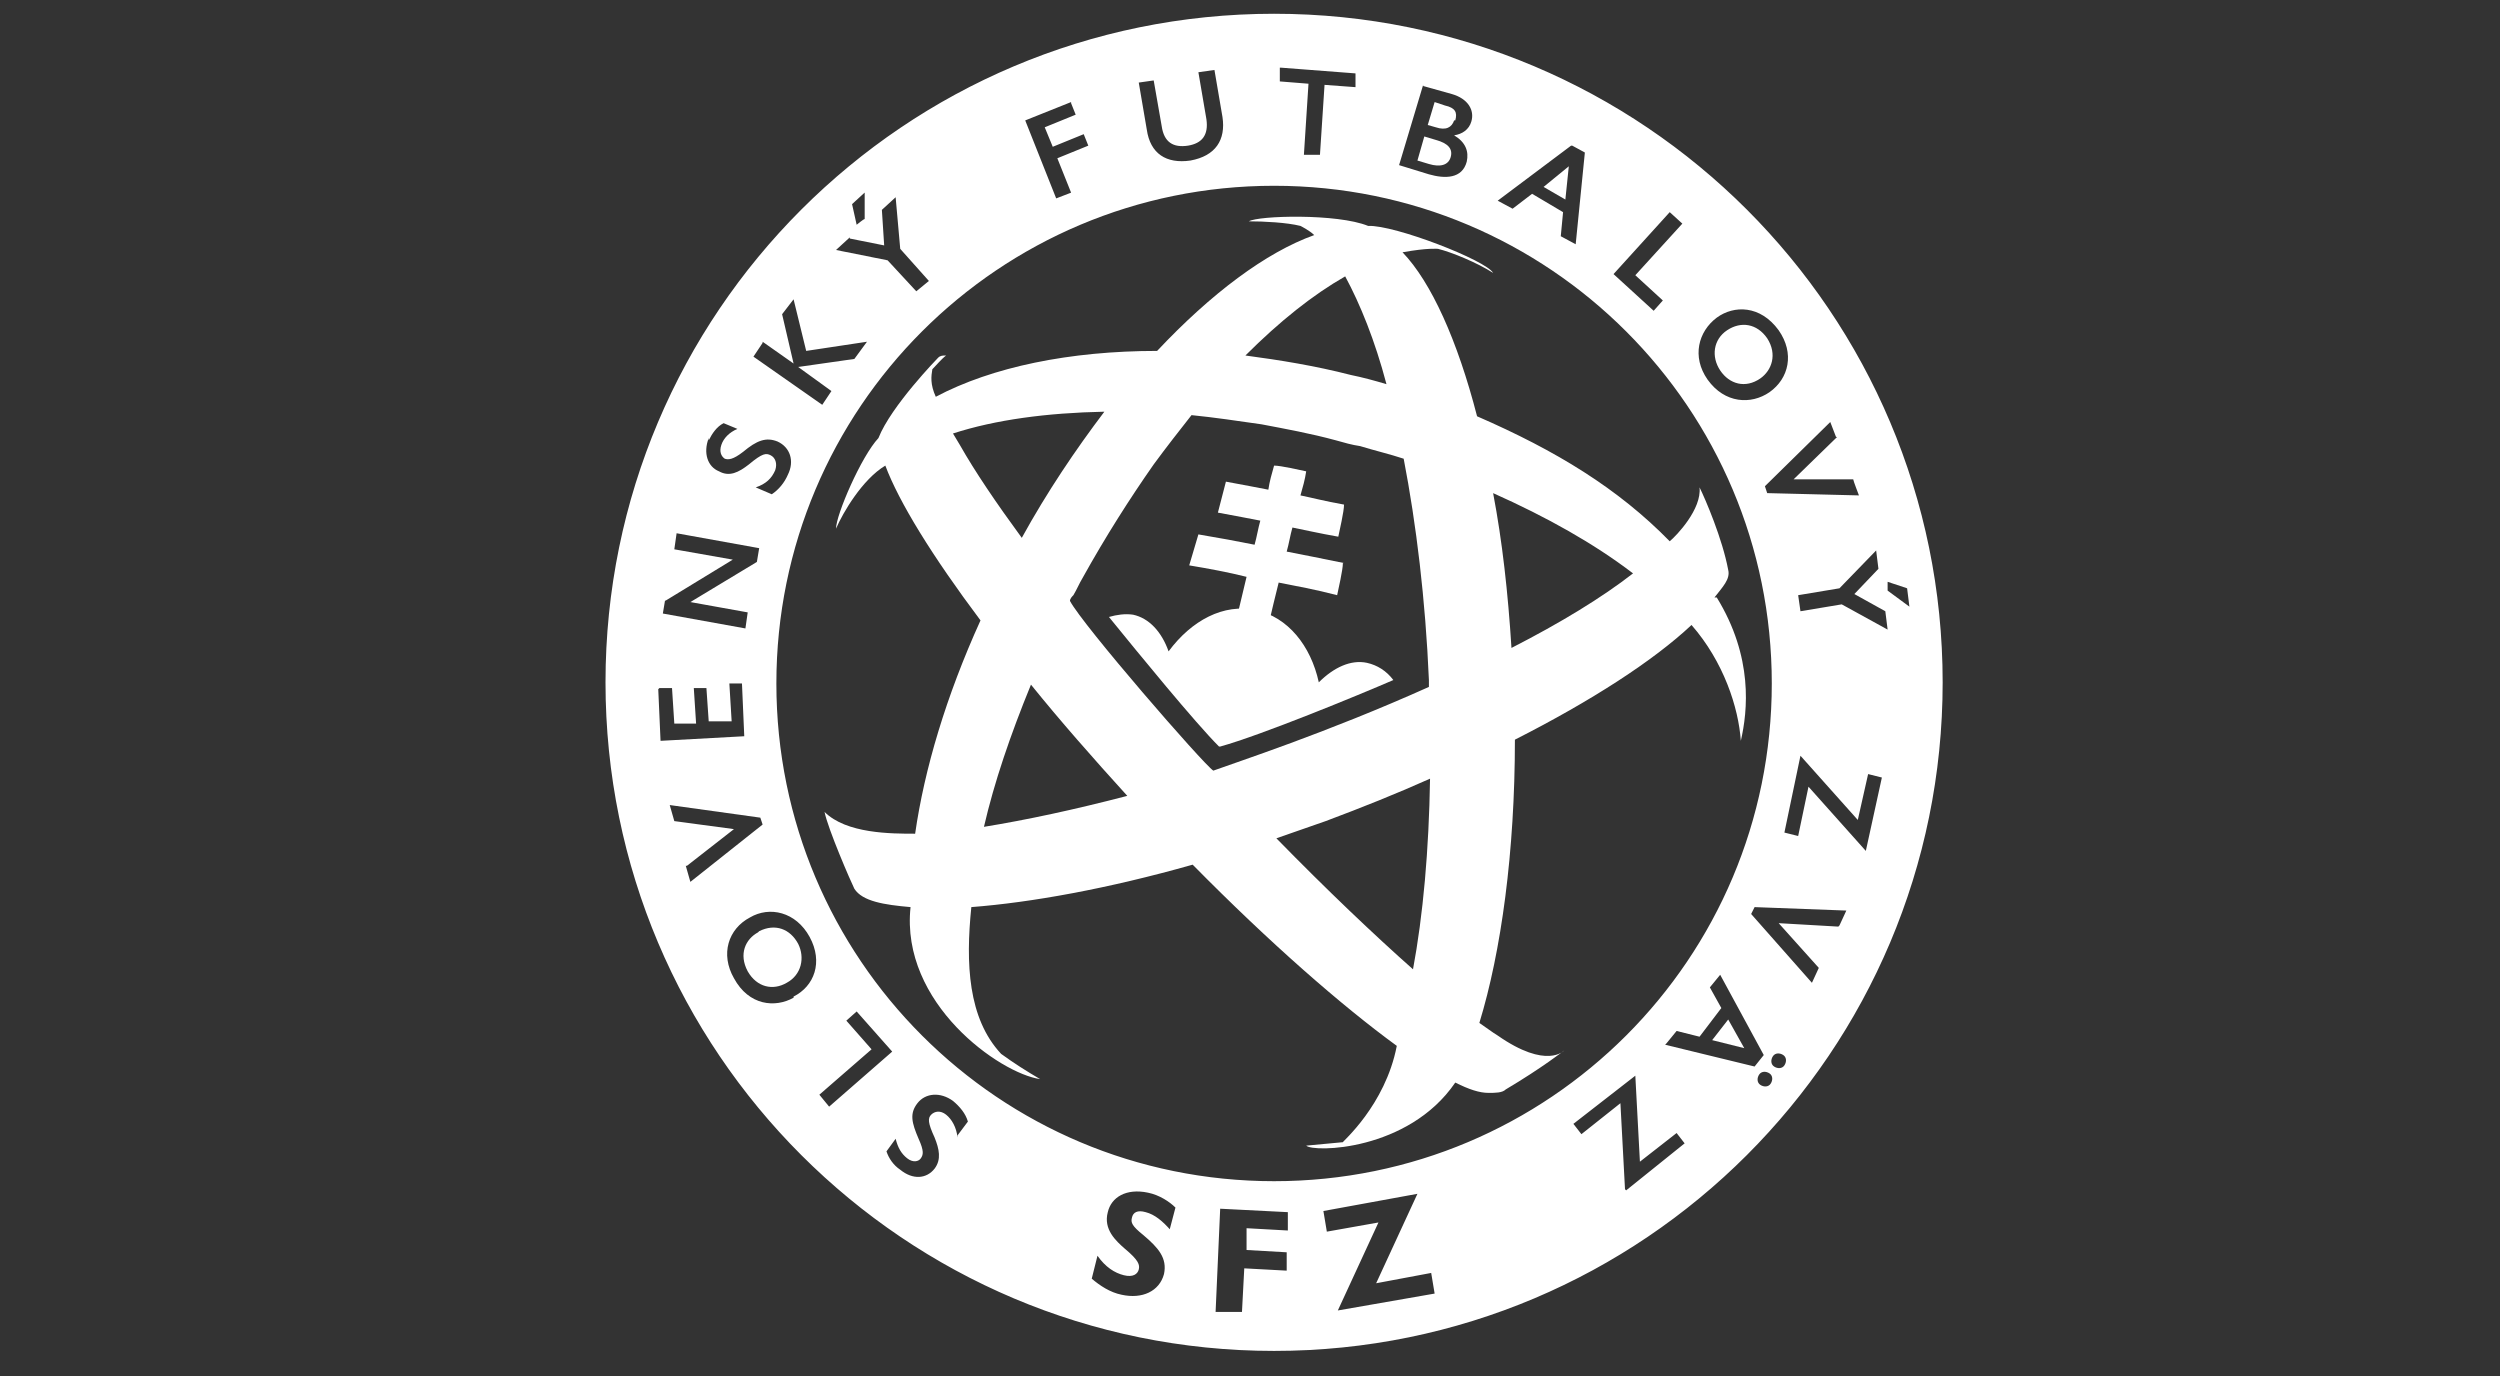 <?xml version="1.0" encoding="UTF-8"?> <svg xmlns="http://www.w3.org/2000/svg" version="1.1" viewBox="0 0 218 120"><rect x="0" y="0" width="218" height="120" fill="#333333" stroke="none"/><defs><style> .cls-1 { fill: #fff; } </style></defs><g><g id="Layer_1"><g><g><path class="cls-1" d="M66.1,81.3c-1.1.6-1.7,1.9-.9,3.4.8,1.4,2.2,1.7,3.4,1,1.3-.7,1.6-2.2,1-3.4-.7-1.3-2-1.8-3.4-1.1Z"></path><polygon class="cls-1" points="136.8 14.5 134.6 16.3 136.5 17.4 136.8 14.5"></polygon><polygon class="cls-1" points="149.3 90.7 152.1 91.4 150.7 88.9 149.3 90.7"></polygon><path class="cls-1" d="M126.9,10.5c.2-.7,0-1.1-.9-1.3l-.9-.3-.6,2,.7.2c.9.3,1.4,0,1.6-.6Z"></path><path class="cls-1" d="M153.5,33c1-.7,1.5-2.1.6-3.5-.9-1.3-2.3-1.5-3.5-.7-1.2.8-1.4,2.3-.6,3.5.8,1.2,2.2,1.6,3.5.7Z"></path><path class="cls-1" d="M126.5,13.7c.2-.7-.2-1.2-1.3-1.5l-1-.3-.6,2.1,1,.3c1,.3,1.7.1,1.9-.6Z"></path><path class="cls-1" d="M111.1,1.2c-32.2,0-58.3,26.1-58.3,58.3s26.1,58.3,58.3,58.3,58.3-26.1,58.3-58.3S143.3,1.2,111.1,1.2ZM160.2,38.1l-3.8,3.7h5.2c0,.1.5,1.4.5,1.4l-8-.2-.2-.6,5.7-5.6.5,1.3ZM149.7,27.7c1.5-1.1,3.8-1.1,5.4,1.1,1.4,2,.9,4.2-.8,5.4-1.6,1.1-3.9,1-5.4-1.1-1.4-2-.8-4.2.8-5.4ZM145.6,18.5l1.1,1-4.1,4.5,2.4,2.2-.8.9-3.5-3.2,4.9-5.4ZM137.1,12.7l1.1.6-.8,8-1.3-.7.2-2.1-2.7-1.6-1.7,1.3-1.3-.7,6.4-4.8ZM124.1,7.5l2.5.7c1.4.4,2,1.4,1.7,2.4-.2.7-.8,1.1-1.5,1.2,1,.6,1.3,1.4,1.1,2.3-.4,1.5-1.9,1.5-3.3,1.1l-2.6-.8,2.1-7ZM111.7,5.9l6.5.5v1.2c0,0-2.7-.2-2.7-.2l-.4,6.1h-1.4c0-.1.4-6.2.4-6.2l-2.5-.2v-1.2ZM154.5,59.6c0,24-19.4,43.4-43.4,43.4s-43.4-19.4-43.4-43.4,19.4-43.4,43.4-43.4,43.4,19.4,43.4,43.4ZM100.6,7l.7,4c.2,1.4,1,1.9,2.3,1.7,1.2-.2,1.8-.9,1.6-2.3l-.7-4.1,1.4-.2.7,4.1c.3,2-.6,3.4-2.8,3.8-2.1.3-3.5-.6-3.8-2.7l-.7-4.1,1.4-.2ZM93.4,9l.4,1-2.7,1.1.7,1.7,2.7-1.1.4,1-2.7,1.1,1.2,3-1.3.5-2.7-6.8,4-1.6ZM75.4,16.7v2.4c-.1,0-.7.5-.7.5l-.4-1.8,1.2-1.1ZM74.1,20.8l3,.6-.2-3.1,1.2-1.1.4,4.5,2.5,2.8-1.1.9-2.5-2.7-4.5-.9,1.2-1.1ZM66.5,29.8l2.7,1.9-1-4.3,1-1.3,1.1,4.5,5.3-.8-1.1,1.5-4.9.7,2.9,2.1-.8,1.2-6-4.2.8-1.2ZM61.8,38.4c.3-.6.7-1.2,1.3-1.5l1.2.5c-.7.3-1.2.8-1.4,1.4-.2.6,0,1,.3,1.2.3.1.7.1,1.6-.6,1.2-1,2-1.3,3-.9,1.1.5,1.5,1.7.9,2.9-.3.7-.8,1.3-1.4,1.7l-1.4-.6c.9-.3,1.4-.8,1.7-1.5.2-.6,0-1.1-.4-1.3-.4-.2-.7-.2-1.9.8-.9.7-1.7,1.1-2.6.6-1-.4-1.4-1.6-.9-2.9ZM58,52.4l5.9-3.6-5.1-.9.2-1.4,7.2,1.3-.2,1.2-5.8,3.5,5,.9-.2,1.4-7.2-1.3.2-1.2ZM57.5,60h1.1c0,0,.2,3.1.2,3.1h1.9c0-.1-.2-3.1-.2-3.1h1.1c0,0,.2,2.9.2,2.9h2c0-.1-.2-3.3-.2-3.3h1.1c0,0,.2,4.6.2,4.6l-7.3.4-.2-4.5ZM59.9,75.5l4.1-3.2-5.2-.7-.4-1.4,7.9,1.1.2.6-6.3,5-.4-1.4ZM69.2,87c-1.6.9-3.9.7-5.2-1.7-1.2-2.1-.5-4.3,1.4-5.3,1.7-1,4-.5,5.2,1.7,1.2,2.2.4,4.3-1.4,5.2ZM71.4,95.5l4.6-4-2.2-2.5.9-.8,3.1,3.5-5.5,4.8-.9-1.1ZM83.5,99.2c-.1-.9-.5-1.6-1-2-.5-.4-1-.3-1.3,0-.3.3-.3.7.3,2,.4,1,.6,1.9,0,2.7-.7.9-1.9,1-3,.1-.6-.4-1-1-1.2-1.6l.8-1.1c.2.8.5,1.3,1,1.7.5.4,1,.3,1.2,0,.2-.3.3-.6-.2-1.7-.6-1.4-.8-2.2-.1-3.1.7-.9,2-1,3.1-.2.6.5,1.1,1.1,1.3,1.8l-.9,1.2ZM102.1,107.3c-.7-.8-1.4-1.4-2.2-1.6-.7-.2-1.1,0-1.2.5-.1.4,0,.7,1,1.5,1.3,1.1,2.1,2,1.8,3.4-.4,1.5-1.9,2.2-3.7,1.8-1-.2-1.9-.8-2.6-1.4l.5-2c.7,1,1.5,1.5,2.3,1.7.8.2,1.2-.1,1.3-.5.1-.4,0-.8-1.2-1.8-.8-.7-1.9-1.7-1.5-3.2.3-1.3,1.6-2.1,3.5-1.7,1,.2,1.9.8,2.4,1.3l-.5,1.9ZM112.3,107.3l-3.6-.2v1.9c0,0,3.5.2,3.5.2v1.6c0,0-3.7-.2-3.7-.2l-.2,3.8h-2.3c0,0,.4-9,.4-9l5.9.3v1.6ZM116.6,114.4l3.6-7.8-4.5.8-.3-1.8,8.2-1.5-3.6,7.8,4.8-.9.3,1.8-8.6,1.5ZM141.7,103.7l-.4-7.5-3.4,2.7-.7-.9,5.4-4.2.4,7.5,3.2-2.5.7.9-5.1,4.1ZM145.3,91l.9-1.1,2,.5,1.9-2.5-1-1.8.9-1.1,3.8,7-.8,1-7.8-1.9ZM154.4,94.5c-.2.3-.6.3-.9.1-.3-.2-.3-.6-.1-.9.2-.3.6-.3.9-.1.3.2.3.6.1.9ZM155.6,92.9c-.2.3-.6.3-.9.1-.3-.2-.3-.6-.1-.9.2-.3.6-.3.9-.1.3.2.3.6.1.9ZM160.3,80.8l-5.2-.3,3.5,3.9-.6,1.3-5.3-6,.3-.6,8,.3-.6,1.3ZM162.7,74.2l-5-5.6-.9,4.3-1.2-.3,1.4-6.7,5,5.6.9-4,1.2.3-1.4,6.4ZM160.6,52.7l-3.6.6-.2-1.4,3.6-.6,3.2-3.3.2,1.6-2.1,2.2,2.7,1.5.2,1.6-4-2.2ZM164.5,50.7l1.8.6.2,1.6-1.9-1.4v-.8Z"></path></g><path class="cls-1" d="M149.5,52.1c.7-.9,1.4-1.6,1.2-2.4-.5-2.7-2-6.2-2.5-7.2.2,1.9-2,4.2-2.6,4.7-4.5-4.6-9.9-7.9-16.8-10.9-1.7-6.6-4-11.7-6.5-14.3,2.2-.4,3.1-.3,3.1-.3,1.2.3,3.4,1.2,4.8,2.1-.6-1.1-8.6-4.2-10.9-4.1-2.7-1.1-9.6-.9-10.4-.4,1.3,0,3.3.1,4.5.4,0,0,.8.4,1.2.8-4.2,1.5-9,5.1-13.7,10.1-7.6,0-14.4,1.4-19.3,4-.5-1.1-.4-1.8-.3-2.4.3-.3.8-.9,1.2-1.2-.3,0-.5,0-.7.2,0,0-4.1,4.2-5.2,7-1.5,1.6-3.7,6.7-3.7,7.9.6-1.4,2.3-4.3,4.3-5.5,1.2,3.2,4.1,7.9,8.3,13.5-3,6.6-4.9,13-5.7,18.6-2.1,0-6,0-7.9-1.9.3,1.5,2.3,6.1,2.6,6.7.7,1.1,2.6,1.4,4.9,1.6-.9,8.4,7.8,14.5,11.3,15-1.2-.7-2.3-1.4-3.4-2.2-2.9-3.1-3.1-7.9-2.6-12.8,5.2-.4,11.9-1.6,19.3-3.7,6.7,6.8,13,12.3,17.8,15.8-1,5.2-4.8,8.4-4.7,8.4,0,0-2.1.2-3.2.3.6.6,8.9.5,13-5.5,1.2.6,2.1.9,2.9.9.6,0,1.2,0,1.5-.3,3.2-1.9,5.1-3.4,5.1-3.4,0,0-1.5,1.7-5.8-1.3-.5-.3-1-.7-1.6-1.1,1.9-6.2,3.1-14.9,3.1-24.7,6.7-3.4,12.1-6.9,15.4-10,2.8,3.2,4.1,7.2,4.3,10.1.6-2.6,1.1-7.3-2.1-12.5ZM117.3,24.1c1.3,2.4,2.6,5.6,3.6,9.4-1-.3-2.1-.6-3.1-.8-3.1-.8-6.2-1.3-9.2-1.7,3-3,5.9-5.3,8.7-6.9ZM83.7,38.8c-.2-.3-.4-.7-.6-1,3.7-1.2,8.2-1.8,13.2-1.9-2.5,3.3-5,7-7.2,11-2.2-3-4.1-5.8-5.4-8.1ZM85.8,72.1c.9-3.9,2.3-8,4.1-12.4,2.5,3.1,5.4,6.4,8.4,9.7-4.6,1.2-8.8,2.1-12.5,2.7ZM105.8,67.2c-.9-.6-11.4-12.7-12.5-14.8,0-.2.2-.4.3-.5.3-.5.5-1,.8-1.5,2-3.6,4.1-6.9,6.2-9.9,1.1-1.5,2.2-2.9,3.3-4.3,2,.2,4,.5,6.1.8,2.1.4,4.3.8,6.5,1.4.7.2,1.4.4,2.1.5,1.3.4,2.6.7,3.8,1.1,1.1,5.7,1.9,12.3,2.2,19.3,0,.1,0,.3,0,.4,0,0,0,.1,0,.2-8.9,4-16.9,6.6-18.8,7.3t0,0s0,0,0,0ZM123.3,84.6c-3.5-3.1-7.6-7-12-11.5,1.4-.5,2.9-1,4.3-1.5,3.2-1.2,6.2-2.4,9.1-3.7-.1,6.2-.6,11.9-1.5,16.7ZM131.8,56.5c-.3-4.8-.8-9.3-1.6-13.5,4.7,2.1,8.8,4.4,12.2,7-2.7,2.1-6.3,4.3-10.6,6.5Z"></path><path class="cls-1" d="M117.2,49.1c-1.9-.4-3.5-.7-5-1,.2-.7.3-1.4.5-2.1,1,.2,2.3.5,4,.8.1-.5.5-2.2.5-2.8-1.7-.3-2.8-.6-3.8-.8.2-.7.4-1.4.5-2.1-.5-.1-2.2-.5-2.8-.5-.2.7-.4,1.4-.5,2.1-1-.2-2.1-.4-3.7-.7l-.7,2.7c1.6.3,2.7.5,3.7.7-.2.7-.3,1.4-.5,2.1-1.5-.3-3.1-.6-4.9-.9l-.8,2.7c1.8.3,3.4.6,5,1-.6,2.5-1.2,5-1.8,7.7l2.8.5c.6-2.7,1.2-5.3,1.8-7.7,1.5.3,3.2.6,5.1,1.1.1-.5.5-2.2.5-2.8"></path><path class="cls-1" d="M106.4,65.1c3.6-1,12.1-4.5,15.1-5.8-.6-.8-1.4-1.3-2.3-1.5-1.4-.3-2.9.4-4.2,1.7-.7-3.2-2.7-5.7-5.5-6.3-2.8-.6-5.6.9-7.6,3.6-.6-1.7-1.7-2.9-3.1-3.2-.7-.1-1.4,0-2.1.2,2.6,3.2,7.5,9.2,9.6,11.3Z"></path></g></g></g></svg> 